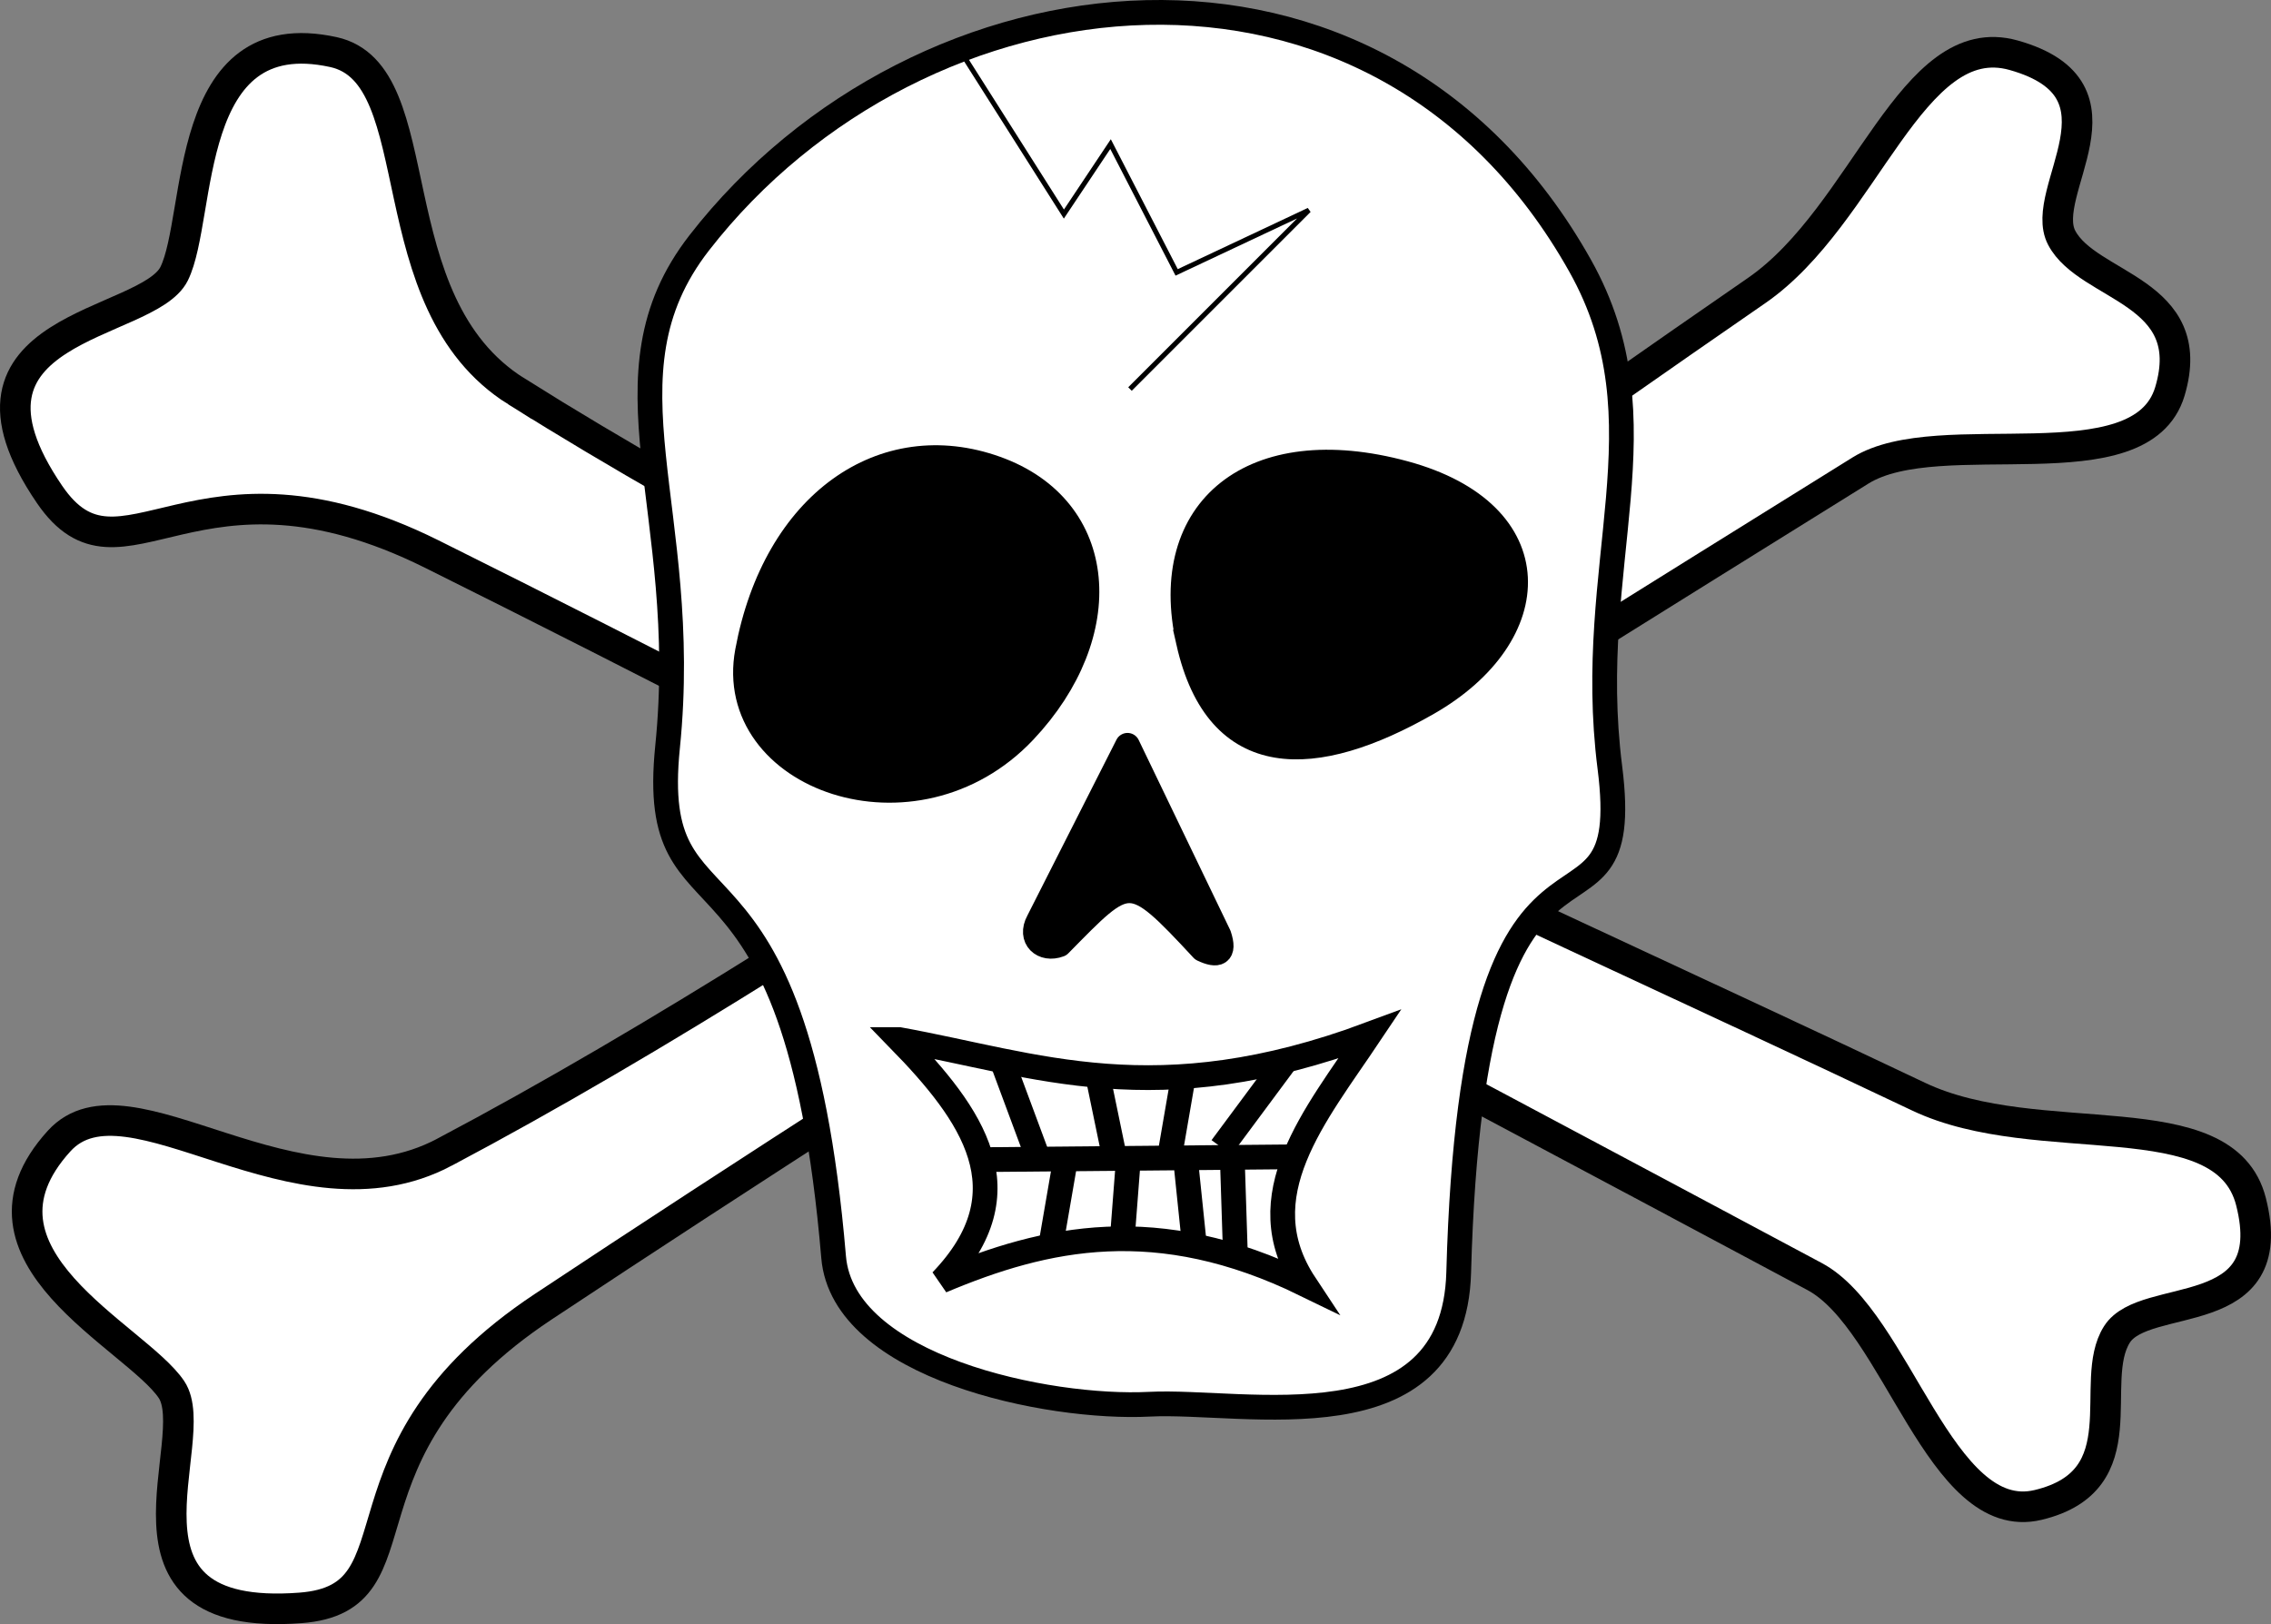 <?xml version="1.0"?><svg width="458.888" height="328.22" xmlns="http://www.w3.org/2000/svg">
 <rect width="100%" height="100%" fill="#808080" stroke="none"/>
 <title>pirate skull and crossbones</title>

 <g>
  <title>Layer 1</title>
  <g id="layer1">
   <path fill="#ffffff" fill-rule="evenodd" stroke="#000000" stroke-width="6.182" stroke-miterlimit="4" id="path3196" d="m104.342,79.098c81.406,51.057 197.206,101.6 283.326,142.522c24.221,11.509 61.896,0.391 67.181,21.231c6.395,25.186 -21.436,17.892 -27.094,26.828c-6.098,9.632 4.726,29.528 -15.948,34.461c-19.804,4.709 -28.492,-37.267 -45.134,-46.157c-82.447,-44.044 -192.084,-102.557 -279.404,-146c-47.957,-23.86 -62.683,9.282 -77.259,-12.064c-23.468,-34.366 19.847,-33.757 25.186,-44.619c5.704,-11.604 1.524,-51.461 32.169,-44.775c20.246,4.417 8.167,50.506 36.976,68.574z"/>
   <path fill="#ffffff" fill-rule="evenodd" stroke="#000000" stroke-width="6.182" stroke-miterlimit="4" d="m89.837,232.838c84.92,-44.972 186.591,-119.985 265.091,-174.106c22.078,-15.222 31.287,-53.408 51.977,-47.565c25.009,7.054 4.777,27.51 9.687,36.878c5.292,10.097 27.935,10.671 21.87,31.042c-5.824,19.505 -46.52,6.042 -62.54,16.008c-79.367,49.379 -184.859,115.071 -266.142,168.971c-44.642,29.602 -23.303,58.926 -49.078,60.876c-41.495,3.141 -19.311,-34.067 -26.048,-44.121c-7.197,-10.742 -43.804,-27.051 -22.692,-50.246c13.948,-15.325 47.823,18.18 77.875,2.265z" id="path3206"/>
   <path fill="#ffffff" fill-rule="nonzero" stroke="#000000" stroke-width="5" stroke-linecap="round" stroke-linejoin="round" stroke-miterlimit="4" stroke-dashoffset="0" id="path3214" d="m294.751,257.145c-0.975,35.821 -43.199,25.644 -62.458,26.634c-20.541,1.056 -61.979,-7.466 -63.849,-29.741c-7.743,-91.452 -37.731,-61.96 -33.552,-103.087c4.882,-48.038 -14.59,-74.865 6.387,-101.858c44.546,-57.318 137.055,-68.387 178.008,4.605c17.796,31.72 0.767,60.137 6.005,101.366c5.463,43.001 -27.639,-4.493 -30.541,102.08z"/>
   <path fill="#000000" fill-rule="evenodd" stroke="#000000" stroke-width="5" stroke-linecap="round" stroke-linejoin="round" stroke-miterlimit="4" id="path3217" d="m214.082,190.912c-3.318,1.264 -6.162,-1.264 -4.266,-4.74l18.013,-35.553l18.487,38.397c1.264,3.792 -0.316,4.266 -3.318,2.844c-14.898,-16.052 -14.849,-15.218 -28.916,-0.948z"/>
   <path fill="#000000" fill-rule="evenodd" stroke="#000000" stroke-width="5" stroke-miterlimit="4" id="path3219" d="m151.035,131.657c-4.739,25.592 33.897,39.488 55.936,16.117c18.547,-19.668 16.773,-45.029 -5.688,-53.092c-22.789,-8.181 -44.687,6.943 -50.248,36.975z"/>
   <path fill="#000000" fill-rule="evenodd" stroke="#000000" stroke-width="5" stroke-miterlimit="4" d="m240.154,129.761c5.904,26.222 25.598,25.361 48.352,12.325c23.878,-13.68 24.953,-38.399 -4.74,-46.456c-30.575,-8.296 -49.678,7.187 -43.611,34.131z" id="path3221"/>
   <path fill="none" fill-rule="evenodd" stroke="#000000" stroke-width="5" stroke-miterlimit="4" id="path3225" d="m181.699,210.088c14.796,15.172 25.869,30.682 8.533,48.774c21.07,-8.883 43.597,-13.88 73.461,0.688c-11.816,-17.859 2.077,-34.111 13.08,-50.544c-43.219,16.08 -67.328,6.101 -95.073,1.081z"/>
   <path fill="none" fill-rule="evenodd" stroke="#000000" stroke-width="5" stroke-miterlimit="4" id="path3227" d="m199.596,234.345l61.111,-0.556"/>
   <path fill="none" fill-rule="evenodd" stroke="#000000" stroke-width="5" stroke-miterlimit="4" id="path3229" d="m202.374,214.123l7.222,19.444"/>
   <path fill="none" fill-rule="evenodd" stroke="#000000" stroke-width="5" stroke-miterlimit="4" id="path3231" d="m225.152,233.567l-3.333,-16.111"/>
   <path fill="none" fill-rule="evenodd" stroke="#000000" stroke-width="5" stroke-miterlimit="4" id="path3233" d="m236.263,234.123l2.778,-16.111"/>
   <path fill="none" fill-rule="evenodd" stroke="#000000" stroke-width="5" stroke-miterlimit="4" id="path3235" d="m246.819,231.901l12.778,-17.222"/>
   <path fill="none" fill-rule="evenodd" stroke="#000000" stroke-width="5" stroke-miterlimit="4" id="path3237" d="m215.152,235.234l-2.778,16.111"/>
   <path fill="none" fill-rule="evenodd" stroke="#000000" stroke-width="5" stroke-miterlimit="4" id="path3239" d="m227.93,235.234l-1.111,14.444"/>
   <path fill="none" fill-rule="evenodd" stroke="#000000" stroke-width="5" stroke-miterlimit="4" id="path3241" d="m239.596,234.678l1.667,16.111"/>
   <path fill="none" fill-rule="evenodd" stroke="#000000" stroke-width="5" stroke-miterlimit="4" id="path3243" d="m249.041,235.234l0.556,17.222"/>
   <path fill="none" fill-opacity="0.75" fill-rule="evenodd" stroke="#000000" stroke-miterlimit="4" id="path3245" d="m194.546,11.049l20.428,32.213l9.428,-14.142l13.356,25.927l26.713,-12.571l-36.141,36.141"/>
  </g>
 </g>
</svg>
